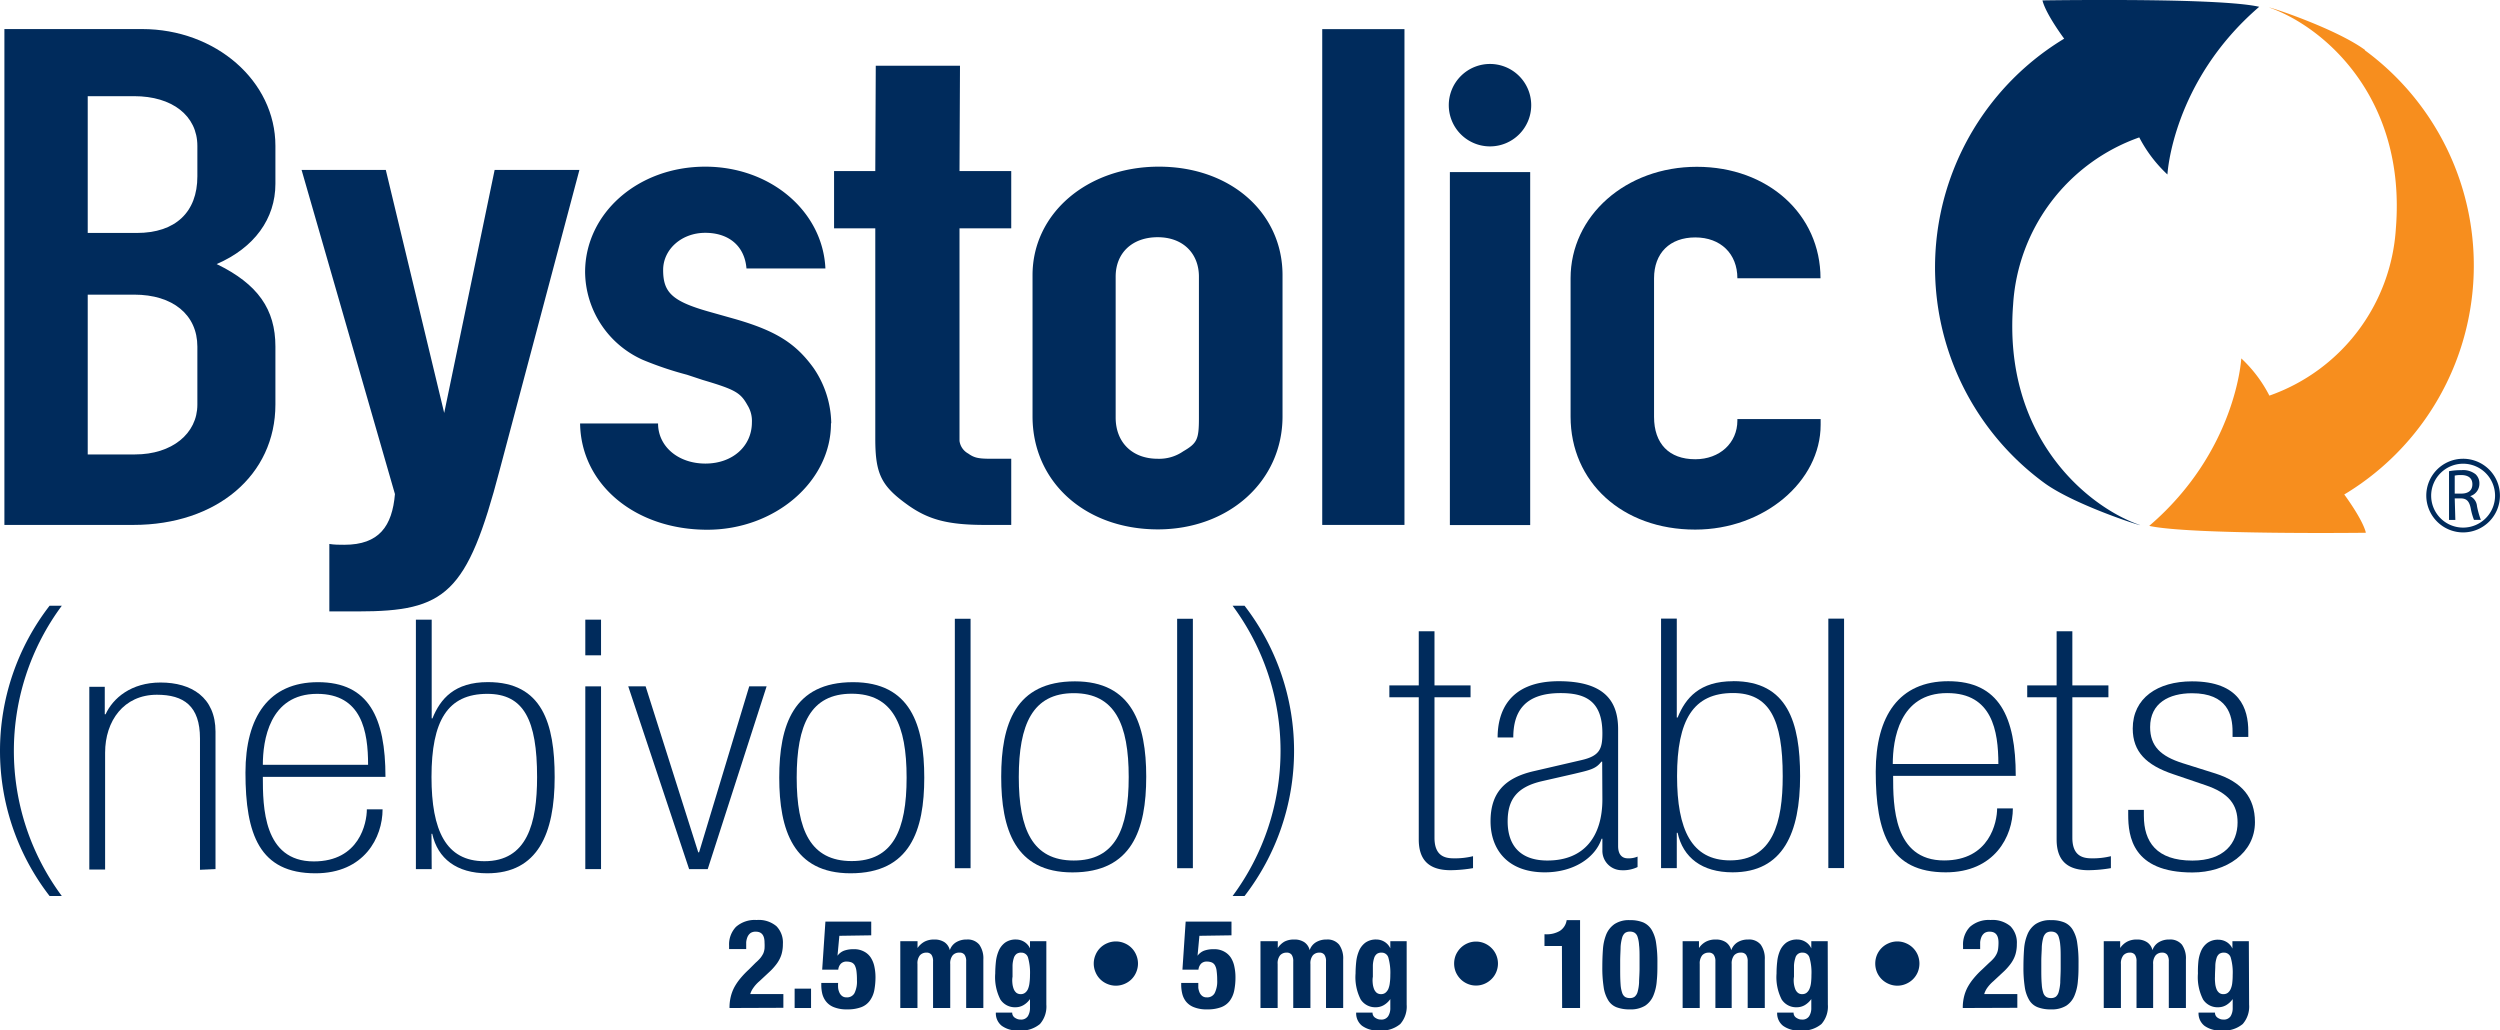 <svg id="Layer_1" data-name="Layer 1" xmlns="http://www.w3.org/2000/svg" viewBox="0 0 363.91 150"><defs><style>.cls-1{fill:#002b5c;}.cls-2{fill:#f78e1e;}</style></defs><title>Bystolic_logo</title><rect class="cls-1" x="192.47" y="4.24" width="11.97" height="72.17"/><rect class="cls-1" x="211.05" y="25.05" width="11.69" height="51.38"/><path class="cls-1" d="M40.09,58.88V50.44c0-5.41-2.55-9.09-8.55-12,5.49-2.38,8.55-6.6,8.55-11.69V21.23c0-9.42-8.68-17-19.41-17H.64V76.41H19.41c12.13,0,20.68-7.25,20.68-17.53M12.77,14h6.77c5.49,0,9.19,2.81,9.19,7.25v4.43c0,5.2-3.19,8.23-8.81,8.23H12.77Zm0,28.89h6.77c5.61,0,9.19,2.92,9.19,7.57v8.44c0,4.22-3.7,7.25-9.07,7.25H12.77Z"/><path class="cls-1" d="M121,61.59a14.6,14.6,0,0,0-2.56-8C115.85,50,113,48.17,107,46.44l-3.83-1.08c-5.36-1.52-6.64-2.82-6.64-6.06,0-3,2.68-5.41,6.13-5.41s5.74,1.94,6,5.19h11.49c-.38-8.33-8-14.82-17.49-14.82-9.83,0-17.49,6.81-17.49,15.36a14.15,14.15,0,0,0,8.42,12.77A49.25,49.25,0,0,0,100,54.55l2.3.76c4.72,1.4,5.49,1.84,6.51,3.68a4.32,4.32,0,0,1,.64,2.49c0,3.46-2.81,6-6.77,6s-6.89-2.49-6.89-5.84H84.44c.13,8.87,8,15.47,18.52,15.47,9.83,0,18-7,18-15.47"/><path class="cls-1" d="M127.41,63.86c0,5.19.89,6.92,4.85,9.73,2.94,2.06,5.75,2.82,11.11,2.82h3.83V66.78h-2.81c-1.92,0-2.55-.11-3.45-.76a2.46,2.46,0,0,1-1.27-1.84V33.24h7.53V24.9h-7.53l.07-15.33H127.48l-.07,15.33h-6v8.34h6Z"/><path class="cls-1" d="M168.52,77.06c10.34,0,18.17-7,18.17-16.45V40.05c0-9.08-7.57-15.79-18-15.79s-18.39,6.81-18.39,15.79V60.61c0,9.53,7.66,16.45,18.26,16.45M162.4,40.27c0-3.46,2.42-5.74,6.12-5.74s6,2.38,6,5.74V60.83c0,3.14-.25,3.68-2.29,4.87a6.13,6.13,0,0,1-3.71,1.08c-3.7,0-6.12-2.38-6.12-6Z"/><path class="cls-1" d="M246.77,77.09c10,0,18.25-7,18.25-15.26V61H252.9v.22c0,3.24-2.55,5.63-6.13,5.63-3.83,0-6-2.28-6-6.17V40.51c0-3.68,2.3-5.95,6-5.95s6.13,2.38,6.13,5.95H265c0-9.3-7.65-16.23-18-16.23s-18.38,7.14-18.38,16.23V60.64c0,9.52,7.53,16.45,18.13,16.45"/><path class="cls-1" d="M216.89,21.31a6,6,0,1,0-6-6,6,6,0,0,0,6,6"/><path class="cls-1" d="M50.12,79.3c-.72,0-1.45,0-2.18-.12V89h4.18C64.86,89,68,86.48,72.73,68.43L84.34,24.74H72L64.66,60.11l-8.5-35.37H43.9L57.49,71.92c-.4,4.66-2.29,7.38-7.37,7.38"/><path class="cls-1" d="M300.47,5.63a38.89,38.89,0,0,0-2.89,64.67c4.24,3.1,13.87,6.23,13.95,6.14-7.66-2.64-20-12.82-18.49-32.14A27.6,27.6,0,0,1,311.4,20a19.88,19.88,0,0,0,4.1,5.4s.68-13.5,13.36-24.41C325.34.18,315.05,0,307.17,0h-1.7c-4.68,0-8.16.06-8.16.06.49,2,3.16,5.57,3.16,5.57"/><path class="cls-2" d="M344.26,7.27C340,4.16,330.41,1,330.32,1.1c7.66,2.65,20,12.85,18.43,32.19a27.61,27.61,0,0,1-18.41,24.3,19.57,19.57,0,0,0-4.09-5.42s-.7,13.49-13.4,24.38c6,1.32,31.54,1,31.54,1-.49-2-3.15-5.57-3.15-5.57a38.88,38.88,0,0,0,3-64.66"/><path class="cls-1" d="M85.2,99.91h2.29v26.6H85.2Zm0-9.71h2.29v5.19H85.2Z"/><polygon class="cls-1" points="100.31 126.51 91.45 99.91 93.98 99.91 101.64 124.07 101.76 124.07 109.06 99.91 111.59 99.91 103.02 126.51 100.31 126.51"/><rect class="cls-1" x="138.99" y="90.07" width="2.29" height="36.31"/><rect class="cls-1" x="171.35" y="90.07" width="2.29" height="36.31"/><rect class="cls-1" x="266.14" y="90.05" width="2.29" height="36.31"/><path class="cls-1" d="M31.37,126.51v-20c0-5-3.5-7.16-8-7.16-4.28,0-6.93,2.28-8,4.62h-.12v-4H13v26.6h2.3v-17c0-4.63,2.71-8.44,7.54-8.44,3.91,0,6.27,1.63,6.27,6.36v19.12Z"/><path class="cls-1" d="M46.28,99.3c-7.11,0-10.55,5-10.55,13.17,0,9,2.05,14.65,10.19,14.65,7.12,0,9.77-5.24,9.77-9.31H53.4c0,2-1.09,7.58-7.72,7.58-7.36,0-7.42-8-7.42-12.31H56.11c0-8.59-2.41-13.78-9.83-13.78M46.16,101c6.52,0,7.42,5.5,7.42,10.33H38.26c0-3.46.91-10.33,7.9-10.33"/><path class="cls-1" d="M62.81,121.37h.11c.79,3.61,3.56,5.75,8,5.75,7.35,0,9.82-5.75,9.82-14,0-7.79-1.8-13.83-9.71-13.83-4.88,0-6.93,2.43-8.08,5.28h-.11V90.2h-2.3v36.31h2.3ZM70.94,101c5.31,0,7.24,3.81,7.24,12.11,0,6.76-1.45,12.25-7.66,12.25-5.61,0-7.71-4.48-7.71-12.25,0-8.2,2.34-12.11,8.13-12.11"/><path class="cls-1" d="M9,130.43A35.47,35.47,0,0,1,9,88.17H7.22a34.53,34.53,0,0,0,0,42.26Z"/><path class="cls-1" d="M134.54,113.19c0-7.63-2-13.89-10.37-13.89-8.68,0-10.74,6.26-10.74,13.89s2.06,13.93,10.38,13.93c8.68,0,10.73-6.26,10.73-13.93m-18.57,0c0-7.68,2-12.21,8-12.21s8,4.53,8,12.21-2,12.15-8,12.15-8-4.53-8-12.15"/><path class="cls-1" d="M166.85,113.06c0-7.63-2.06-13.88-10.38-13.88-8.68,0-10.73,6.25-10.73,13.88s2,13.93,10.37,13.93c8.68,0,10.74-6.25,10.74-13.93m-10.55,12.2c-6,0-8-4.52-8-12.15s2-12.21,8-12.21,8,4.53,8,12.21-2,12.15-8,12.15"/><path class="cls-1" d="M181.16,130.43a34.57,34.57,0,0,0,0-42.26h-1.74a35.47,35.47,0,0,1,0,42.26Z"/><path class="cls-1" d="M208.81,122V101.5h5.25V99.77h-5.25V91.89h-2.29v7.88h-4.28v1.73h4.28v20.69c0,2.9,1.38,4.48,4.64,4.48a20.23,20.23,0,0,0,3.26-.3v-1.74a10.84,10.84,0,0,1-2.84.31c-1.33,0-2.77-.4-2.77-3"/><path class="cls-1" d="M218,107.35h2.28c0-3.67,1.57-6.46,6.88-6.46,3.44,0,6.09,1,6.09,5.84,0,2.25-.36,3.31-3.08,3.92l-6.81,1.58c-4.46,1-6.39,3.3-6.39,7.32s2.41,7.43,7.9,7.43c4.22,0,7.36-2.14,8.26-4.89h.12v1.68a2.82,2.82,0,0,0,2.72,2.9,4.85,4.85,0,0,0,2.4-.46v-1.52a3.31,3.31,0,0,1-1.44.25c-.78,0-1.39-.51-1.39-1.78v-17c0-3.81-1.69-7-8.63-7-7.35,0-8.91,4.58-8.91,8.19m15.25,9c0,5.35-2.6,8.91-8,8.91-4,0-5.79-2.24-5.79-5.7,0-3.15,1.32-5,5-5.85l4.64-1.06c2.35-.56,3.2-.72,4-1.78h.12Z"/><path class="cls-1" d="M252.28,99.16c-4.88,0-6.93,2.44-8.08,5.29h-.12V90.05h-2.29v36.32h2.29v-5.14h.12c.79,3.61,3.56,5.75,8,5.75,7.36,0,9.83-5.75,9.83-14,0-7.78-1.81-13.83-9.71-13.83m-.48,26.09c-5.61,0-7.72-4.48-7.72-12.26,0-8.19,2.36-12.1,8.15-12.1,5.3,0,7.23,3.81,7.23,12.1,0,6.76-1.45,12.26-7.66,12.26"/><path class="cls-1" d="M293,117.67h-2.29c0,2-1.09,7.58-7.72,7.58-7.36,0-7.42-8-7.42-12.31h17.85c0-8.6-2.41-13.78-9.83-13.78-7.11,0-10.55,5-10.55,13.17,0,9,2.05,14.65,10.19,14.65,7.11,0,9.77-5.24,9.77-9.31m-9.53-16.78c6.51,0,7.42,5.49,7.42,10.32H275.52c0-3.46.91-10.32,7.9-10.32"/><path class="cls-1" d="M299.37,122.19c0,2.9,1.38,4.48,4.64,4.48a20,20,0,0,0,3.26-.3v-1.74a10.77,10.77,0,0,1-2.83.31c-1.33,0-2.78-.4-2.78-3V101.5h5.25V99.77h-5.25V91.89h-2.29v7.88h-4.28v1.73h4.28Z"/><path class="cls-1" d="M319.13,127c5,0,9.11-2.85,9.11-7.33,0-3.61-1.93-5.85-5.73-7.07l-4.83-1.52c-3.13-1-4.7-2.44-4.7-5.24,0-3.51,2.78-4.93,6.09-4.93,5.19,0,5.91,3.2,5.91,5.59v.77h2.29v-.82c0-3.25-1.2-7.27-8.2-7.27-5,0-8.62,2.44-8.62,6.87,0,3.4,2,5.34,5.91,6.65l4.64,1.58c3.5,1.17,4.71,2.9,4.71,5.44,0,3-1.94,5.55-6.58,5.55-5.24,0-7.06-2.75-7.06-6.51v-.87h-2.28v.72c0,3.1.6,8.39,9.34,8.39"/><path class="cls-1" d="M357.32,72.55h.88c.84,0,1.23.41,1.44,1.4a9.27,9.27,0,0,0,.48,1.72h1a11.83,11.83,0,0,1-.56-2,1.78,1.78,0,0,0-1-1.45v0a1.88,1.88,0,0,0,1.35-1.83,1.79,1.79,0,0,0-.56-1.36,2.92,2.92,0,0,0-2.08-.59,9.32,9.32,0,0,0-1.78.15v7.09h.92Zm0-3.32a4.08,4.08,0,0,1,.92-.08c1,0,1.65.41,1.65,1.34s-.63,1.36-1.62,1.36h-.95Z"/><path class="cls-1" d="M358.55,77.5a5.36,5.36,0,1,0-5.37-5.36,5.37,5.37,0,0,0,5.37,5.36m0-10a4.65,4.65,0,1,1-4.66,4.65,4.66,4.66,0,0,1,4.66-4.65"/><path class="cls-1" d="M106.19,146.73a6.69,6.69,0,0,1,.17-1.59,6,6,0,0,1,.52-1.41,8,8,0,0,1,.89-1.31,13.3,13.3,0,0,1,1.23-1.29l1-1a5.75,5.75,0,0,0,.7-.7,3.66,3.66,0,0,0,.41-.65,2.64,2.64,0,0,0,.18-.71,7.25,7.25,0,0,0,0-.86q0-1.59-1.26-1.59a1.31,1.31,0,0,0-.77.19,1.41,1.41,0,0,0-.44.55,2.61,2.61,0,0,0-.2.79c0,.3,0,.62,0,1h-2.49v-.49a3.72,3.72,0,0,1,1-2.74,4.13,4.13,0,0,1,3-1,4,4,0,0,1,2.89.9,3.4,3.4,0,0,1,.94,2.59,5.19,5.19,0,0,1-.11,1.14,4,4,0,0,1-.34,1,4.92,4.92,0,0,1-.61.95,8.22,8.22,0,0,1-.93,1l-1.44,1.34a5.06,5.06,0,0,0-.9,1,2.91,2.91,0,0,0-.42.86h4.82v2Z"/><path class="cls-1" d="M118.06,146.73h-2.39v-2.82h2.39Z"/><path class="cls-1" d="M122.18,136.22l-.27,2.9h0a2.11,2.11,0,0,1,.94-.73,3.94,3.94,0,0,1,1.41-.22,3,3,0,0,1,1.53.35,2.57,2.57,0,0,1,1,.93,3.88,3.88,0,0,1,.5,1.31,7.38,7.38,0,0,1,.15,1.49,10.3,10.3,0,0,1-.18,1.93,3.82,3.82,0,0,1-.65,1.49,2.72,2.72,0,0,1-1.25.94,5.57,5.57,0,0,1-2,.32,4.94,4.94,0,0,1-2-.33,2.68,2.68,0,0,1-1.14-.85,3,3,0,0,1-.54-1.16,5.51,5.51,0,0,1-.13-1.17v-.34H122a5.53,5.53,0,0,0,0,.69,2.13,2.13,0,0,0,.17.67,1.31,1.31,0,0,0,.39.53,1,1,0,0,0,.67.21,1.22,1.22,0,0,0,1.16-.63,3.83,3.83,0,0,0,.35-1.87,9.71,9.71,0,0,0-.07-1.32,2.57,2.57,0,0,0-.24-.83,1,1,0,0,0-.46-.43,2,2,0,0,0-.73-.13,1.12,1.12,0,0,0-.85.32,1.45,1.45,0,0,0-.37.86h-2.34l.47-7h6.67v2Z"/><path class="cls-1" d="M133.56,137v1h0a2.93,2.93,0,0,1,1.06-.95,3,3,0,0,1,1.4-.29,2.61,2.61,0,0,1,1.46.39,1.93,1.93,0,0,1,.78,1.16h0a2.13,2.13,0,0,1,.93-1.16,2.88,2.88,0,0,1,1.53-.39,2.18,2.18,0,0,1,1.83.75,3.45,3.45,0,0,1,.59,2.16v7.06h-2.5v-6.79a1.63,1.63,0,0,0-.22-.94.84.84,0,0,0-.75-.33,1.21,1.21,0,0,0-1,.4,1.84,1.84,0,0,0-.35,1.26v6.4h-2.5v-6.79a1.63,1.63,0,0,0-.22-.94.84.84,0,0,0-.75-.33,1.21,1.21,0,0,0-.95.4,1.84,1.84,0,0,0-.35,1.26v6.4h-2.5V137Z"/><path class="cls-1" d="M152.31,146.24a3.85,3.85,0,0,1-.93,2.82,4.25,4.25,0,0,1-3.11.94,3.82,3.82,0,0,1-2.45-.68,2.31,2.31,0,0,1-.86-1.92h2.38a.87.87,0,0,0,.38.74,1.79,1.79,0,0,0,.39.2,1.31,1.31,0,0,0,.44.07,1.15,1.15,0,0,0,1.07-.49,2.26,2.26,0,0,0,.31-1.21v-1.28h0a3,3,0,0,1-.93.87,2.3,2.3,0,0,1-1.15.32,2.52,2.52,0,0,1-2.23-1.13,7.1,7.1,0,0,1-.75-3.78,17.24,17.24,0,0,1,.1-1.74,5.61,5.61,0,0,1,.42-1.6,2.92,2.92,0,0,1,.92-1.16,2.64,2.64,0,0,1,1.62-.45,2.28,2.28,0,0,1,1.08.29,2.17,2.17,0,0,1,.92,1h0V137h2.38Zm-4.94-3.1a3.13,3.13,0,0,0,.18.8,1.43,1.43,0,0,0,.38.56,1,1,0,0,0,.64.21,1,1,0,0,0,.66-.21,1.37,1.37,0,0,0,.42-.57,3.25,3.25,0,0,0,.21-.88,7.87,7.87,0,0,0,.07-1.13,8.1,8.1,0,0,0-.28-2.51,1,1,0,0,0-1-.74,1.13,1.13,0,0,0-.67.18,1.21,1.21,0,0,0-.4.59,4,4,0,0,0-.19,1.08c0,.45,0,1,0,1.66C147.33,142.51,147.34,142.83,147.37,143.14Z"/><path class="cls-1" d="M159.47,139a3.13,3.13,0,0,1,1.7-1.7,3.18,3.18,0,0,1,2.52,0,3.13,3.13,0,0,1,1.7,1.7,3.18,3.18,0,0,1,0,2.52,3.13,3.13,0,0,1-1.7,1.7,3.18,3.18,0,0,1-2.52,0,3.13,3.13,0,0,1-1.7-1.7,3.18,3.18,0,0,1,0-2.52Z"/><path class="cls-1" d="M174.59,136.22l-.27,2.9h0a2.17,2.17,0,0,1,.94-.73,3.94,3.94,0,0,1,1.41-.22,2.94,2.94,0,0,1,1.53.35,2.67,2.67,0,0,1,1,.93,3.87,3.87,0,0,1,.49,1.31,7.38,7.38,0,0,1,.15,1.49,9.53,9.53,0,0,1-.18,1.93,3.81,3.81,0,0,1-.64,1.49,2.8,2.8,0,0,1-1.26.94,5.52,5.52,0,0,1-2,.32,4.91,4.91,0,0,1-2-.33,2.71,2.71,0,0,1-1.15-.85,3,3,0,0,1-.53-1.16,5.56,5.56,0,0,1-.14-1.17v-.34h2.49c0,.22,0,.45,0,.69a2.44,2.44,0,0,0,.17.67,1.31,1.31,0,0,0,.39.53,1,1,0,0,0,.67.21,1.22,1.22,0,0,0,1.16-.63,3.82,3.82,0,0,0,.36-1.87,9.5,9.5,0,0,0-.08-1.32,2.15,2.15,0,0,0-.24-.83,1,1,0,0,0-.46-.43,1.85,1.85,0,0,0-.72-.13,1.12,1.12,0,0,0-.86.32,1.51,1.51,0,0,0-.37.86h-2.33l.47-7h6.67v2Z"/><path class="cls-1" d="M186,137v1h0a2.83,2.83,0,0,1,1-.95,3,3,0,0,1,1.4-.29,2.58,2.58,0,0,1,1.46.39,1.93,1.93,0,0,1,.78,1.16h0a2.13,2.13,0,0,1,.93-1.16,2.9,2.9,0,0,1,1.53-.39,2.18,2.18,0,0,1,1.83.75,3.45,3.45,0,0,1,.59,2.16v7.06h-2.5v-6.79a1.63,1.63,0,0,0-.22-.94.84.84,0,0,0-.75-.33,1.21,1.21,0,0,0-.95.4,1.84,1.84,0,0,0-.35,1.26v6.4h-2.5v-6.79a1.63,1.63,0,0,0-.22-.94.84.84,0,0,0-.75-.33,1.21,1.21,0,0,0-.95.4,1.84,1.84,0,0,0-.35,1.26v6.4h-2.5V137Z"/><path class="cls-1" d="M204.76,146.24a3.85,3.85,0,0,1-.93,2.82,4.25,4.25,0,0,1-3.11.94,3.82,3.82,0,0,1-2.45-.68,2.31,2.31,0,0,1-.86-1.92h2.38a.87.87,0,0,0,.38.74,1.79,1.79,0,0,0,.39.2,1.33,1.33,0,0,0,.45.07,1.14,1.14,0,0,0,1.06-.49,2.18,2.18,0,0,0,.31-1.21v-1.28h0a3,3,0,0,1-.93.87,2.3,2.3,0,0,1-1.15.32,2.52,2.52,0,0,1-2.23-1.13,7.1,7.1,0,0,1-.75-3.78,17.24,17.24,0,0,1,.1-1.74,5.61,5.61,0,0,1,.42-1.6,2.92,2.92,0,0,1,.92-1.16,2.64,2.64,0,0,1,1.62-.45,2.25,2.25,0,0,1,1.08.29,2.17,2.17,0,0,1,.92,1h0V137h2.38Zm-4.94-3.1a3.13,3.13,0,0,0,.18.8,1.43,1.43,0,0,0,.38.56,1,1,0,0,0,.64.21,1,1,0,0,0,.66-.21,1.46,1.46,0,0,0,.42-.57,3.25,3.25,0,0,0,.21-.88,7.87,7.87,0,0,0,.07-1.13,8.1,8.1,0,0,0-.28-2.51,1,1,0,0,0-1-.74,1.13,1.13,0,0,0-.67.18,1.21,1.21,0,0,0-.4.59,4,4,0,0,0-.19,1.08c0,.45,0,1,0,1.66C199.78,142.51,199.79,142.83,199.82,143.14Z"/><path class="cls-1" d="M211.92,139a3.43,3.43,0,0,1,.68-1,3.19,3.19,0,0,1,1-.68,3.07,3.07,0,0,1,1.25-.26,3.12,3.12,0,0,1,1.26.26,3.25,3.25,0,0,1,1,.68,3.09,3.09,0,0,1,.68,1,3.18,3.18,0,0,1,0,2.52,3.09,3.09,0,0,1-.68,1,3.25,3.25,0,0,1-1,.68,3.12,3.12,0,0,1-1.26.26,3.07,3.07,0,0,1-1.25-.26,3.19,3.19,0,0,1-1-.68,3.43,3.43,0,0,1-.68-1,3.3,3.3,0,0,1,0-2.52Z"/><path class="cls-1" d="M227.36,137.7h-2.54V136h.23a3.77,3.77,0,0,0,2-.49,2.23,2.23,0,0,0,1-1.57H230v12.79h-2.61Z"/><path class="cls-1" d="M233.33,138.2a7.13,7.13,0,0,1,.48-2.18,3.47,3.47,0,0,1,1.21-1.51,3.79,3.79,0,0,1,2.23-.57,4.94,4.94,0,0,1,1.94.33,2.73,2.73,0,0,1,1.23,1.08,5.15,5.15,0,0,1,.65,1.92,18.15,18.15,0,0,1,.19,2.88c0,.9,0,1.75-.09,2.57a6.84,6.84,0,0,1-.49,2.18,3.28,3.28,0,0,1-1.2,1.49,4,4,0,0,1-2.23.54,5.22,5.22,0,0,1-1.94-.31,2.46,2.46,0,0,1-1.23-1.05,5,5,0,0,1-.65-1.92,18.15,18.15,0,0,1-.19-2.88C233.24,139.88,233.27,139,233.33,138.2Zm2.57,5.11a4.64,4.64,0,0,0,.23,1.21,1.14,1.14,0,0,0,.43.6,1.31,1.31,0,0,0,.69.16,1.1,1.1,0,0,0,.7-.2,1.39,1.39,0,0,0,.43-.71,6.28,6.28,0,0,0,.21-1.33c0-.55.07-1.24.07-2.06v-1.39c0-.8,0-1.46-.07-2a4.69,4.69,0,0,0-.22-1.22,1.1,1.1,0,0,0-.44-.6,1.27,1.27,0,0,0-.68-.16,1.19,1.19,0,0,0-.71.2,1.38,1.38,0,0,0-.42.71,6.19,6.19,0,0,0-.22,1.33c0,.55-.06,1.24-.06,2.06v1.39C235.84,142.14,235.86,142.79,235.9,143.31Z"/><path class="cls-1" d="M247.31,137v1h0a2.78,2.78,0,0,1,1.06-.95,3,3,0,0,1,1.4-.29,2.57,2.57,0,0,1,1.45.39,2,2,0,0,1,.79,1.16h0a2.22,2.22,0,0,1,.93-1.16,2.9,2.9,0,0,1,1.53-.39,2.18,2.18,0,0,1,1.83.75,3.45,3.45,0,0,1,.59,2.16v7.06h-2.49v-6.79a1.63,1.63,0,0,0-.23-.94.84.84,0,0,0-.75-.33,1.23,1.23,0,0,0-1,.4,1.9,1.9,0,0,0-.35,1.26v6.4H249.7v-6.79a1.63,1.63,0,0,0-.23-.94.84.84,0,0,0-.75-.33,1.23,1.23,0,0,0-.95.4,1.9,1.9,0,0,0-.35,1.26v6.4h-2.49V137Z"/><path class="cls-1" d="M266.07,146.24a3.85,3.85,0,0,1-.93,2.82A4.26,4.26,0,0,1,262,150a3.82,3.82,0,0,1-2.45-.68,2.31,2.31,0,0,1-.86-1.92h2.39a.85.85,0,0,0,.38.74,1.79,1.79,0,0,0,.39.2,1.23,1.23,0,0,0,.44.07,1.14,1.14,0,0,0,1.06-.49,2.18,2.18,0,0,0,.31-1.21v-1.28h0a3.2,3.2,0,0,1-.93.87,2.3,2.3,0,0,1-1.15.32,2.5,2.5,0,0,1-2.23-1.13,7.1,7.1,0,0,1-.75-3.78,14.74,14.74,0,0,1,.1-1.74,5.3,5.3,0,0,1,.41-1.6,2.92,2.92,0,0,1,.92-1.16,2.68,2.68,0,0,1,1.62-.45,2.25,2.25,0,0,1,1.08.29,2.18,2.18,0,0,1,.93,1h0V137h2.39Zm-4.95-3.1a3.61,3.61,0,0,0,.19.8,1.33,1.33,0,0,0,.38.56.93.93,0,0,0,.64.21,1,1,0,0,0,.66-.21,1.45,1.45,0,0,0,.41-.57,3.23,3.23,0,0,0,.22-.88,9.77,9.77,0,0,0,.06-1.13,7.8,7.8,0,0,0-.28-2.51,1,1,0,0,0-1-.74,1,1,0,0,0-1.06.77,4.34,4.34,0,0,0-.2,1.08c0,.45,0,1,0,1.66C261.08,142.51,261.09,142.83,261.12,143.14Z"/><path class="cls-1" d="M273.22,139a3.19,3.19,0,0,1,1.71-1.7,3.16,3.16,0,0,1,2.51,0,3.19,3.19,0,0,1,1.71,1.7,3.3,3.3,0,0,1,0,2.52,3.19,3.19,0,0,1-1.71,1.7,3.16,3.16,0,0,1-2.51,0,3.19,3.19,0,0,1-1.71-1.7,3.3,3.3,0,0,1,0-2.52Z"/><path class="cls-1" d="M285.71,146.73a6.69,6.69,0,0,1,.17-1.59,6,6,0,0,1,.52-1.41,8,8,0,0,1,.89-1.31,12.2,12.2,0,0,1,1.23-1.29l1.05-1a5.75,5.75,0,0,0,.7-.7,3.09,3.09,0,0,0,.4-.65,2.32,2.32,0,0,0,.19-.71,7.25,7.25,0,0,0,.05-.86c0-1.06-.42-1.59-1.27-1.59a1.3,1.3,0,0,0-.76.19,1.41,1.41,0,0,0-.44.55,2.61,2.61,0,0,0-.2.79c0,.3,0,.62,0,1h-2.49v-.49a3.68,3.68,0,0,1,1-2.74,4.13,4.13,0,0,1,3-1,4.05,4.05,0,0,1,2.89.9,3.4,3.4,0,0,1,.94,2.59,5.19,5.19,0,0,1-.11,1.14,4,4,0,0,1-.34,1,4.92,4.92,0,0,1-.61.95,8.22,8.22,0,0,1-.93,1l-1.44,1.34a5.48,5.48,0,0,0-.91,1,3.11,3.11,0,0,0-.41.86h4.82v2Z"/><path class="cls-1" d="M294.63,138.2a6.84,6.84,0,0,1,.49-2.18,3.38,3.38,0,0,1,1.2-1.51,3.81,3.81,0,0,1,2.23-.57,4.9,4.9,0,0,1,1.94.33,2.63,2.63,0,0,1,1.23,1.08,5,5,0,0,1,.65,1.92,18.15,18.15,0,0,1,.19,2.88c0,.9,0,1.75-.09,2.57a6.84,6.84,0,0,1-.49,2.18,3.22,3.22,0,0,1-1.2,1.49,4,4,0,0,1-2.23.54,5.17,5.17,0,0,1-1.93-.31,2.48,2.48,0,0,1-1.24-1.05,5.15,5.15,0,0,1-.65-1.92,18.15,18.15,0,0,1-.19-2.88C294.54,139.88,294.57,139,294.63,138.2Zm2.58,5.11a4.69,4.69,0,0,0,.22,1.21,1.1,1.1,0,0,0,.44.6,1.27,1.27,0,0,0,.68.16,1.13,1.13,0,0,0,.71-.2,1.38,1.38,0,0,0,.42-.71,6.89,6.89,0,0,0,.22-1.33c0-.55.06-1.24.06-2.06v-1.39c0-.8,0-1.46-.06-2a5.09,5.09,0,0,0-.23-1.22,1.14,1.14,0,0,0-.43-.6,1.31,1.31,0,0,0-.69-.16,1.16,1.16,0,0,0-.7.2,1.39,1.39,0,0,0-.43.71,6.28,6.28,0,0,0-.21,1.33c0,.55-.07,1.24-.07,2.06v1.39C297.14,142.14,297.16,142.79,297.21,143.31Z"/><path class="cls-1" d="M308.62,137v1h0a2.86,2.86,0,0,1,1.06-.95,3,3,0,0,1,1.4-.29,2.55,2.55,0,0,1,1.45.39,1.9,1.9,0,0,1,.79,1.16h0a2.13,2.13,0,0,1,.93-1.16,2.84,2.84,0,0,1,1.52-.39,2.2,2.2,0,0,1,1.84.75,3.45,3.45,0,0,1,.58,2.16v7.06h-2.49v-6.79a1.63,1.63,0,0,0-.22-.94.87.87,0,0,0-.75-.33,1.21,1.21,0,0,0-.95.4,1.84,1.84,0,0,0-.36,1.26v6.4H311v-6.79a1.63,1.63,0,0,0-.22-.94.85.85,0,0,0-.75-.33,1.21,1.21,0,0,0-.95.4,1.84,1.84,0,0,0-.35,1.26v6.4h-2.5V137Z"/><path class="cls-1" d="M327.39,146.24a3.85,3.85,0,0,1-.93,2.82,4.26,4.26,0,0,1-3.12.94,3.84,3.84,0,0,1-2.45-.68,2.31,2.31,0,0,1-.86-1.92h2.39a.87.87,0,0,0,.38.74,1.79,1.79,0,0,0,.39.2,1.27,1.27,0,0,0,.44.07,1.16,1.16,0,0,0,1.07-.49,2.26,2.26,0,0,0,.3-1.21v-1.28h0a3.2,3.2,0,0,1-.93.87,2.3,2.3,0,0,1-1.15.32,2.5,2.5,0,0,1-2.23-1.13,7.1,7.1,0,0,1-.75-3.78A14.74,14.74,0,0,1,320,140a5.3,5.3,0,0,1,.41-1.6,2.86,2.86,0,0,1,.93-1.16,2.63,2.63,0,0,1,1.61-.45,2.31,2.31,0,0,1,1.09.29,2.17,2.17,0,0,1,.92,1h0V137h2.39Zm-4.94-3.1a3.13,3.13,0,0,0,.18.8,1.33,1.33,0,0,0,.38.56.93.93,0,0,0,.64.21,1,1,0,0,0,.66-.21,1.45,1.45,0,0,0,.41-.57,2.9,2.9,0,0,0,.22-.88,9.77,9.77,0,0,0,.06-1.13,7.8,7.8,0,0,0-.28-2.51,1,1,0,0,0-1-.74,1.15,1.15,0,0,0-.67.18,1.2,1.2,0,0,0-.39.59,4,4,0,0,0-.19,1.08c0,.45-.05,1-.05,1.66C322.4,142.51,322.42,142.83,322.45,143.14Z"/></svg>
